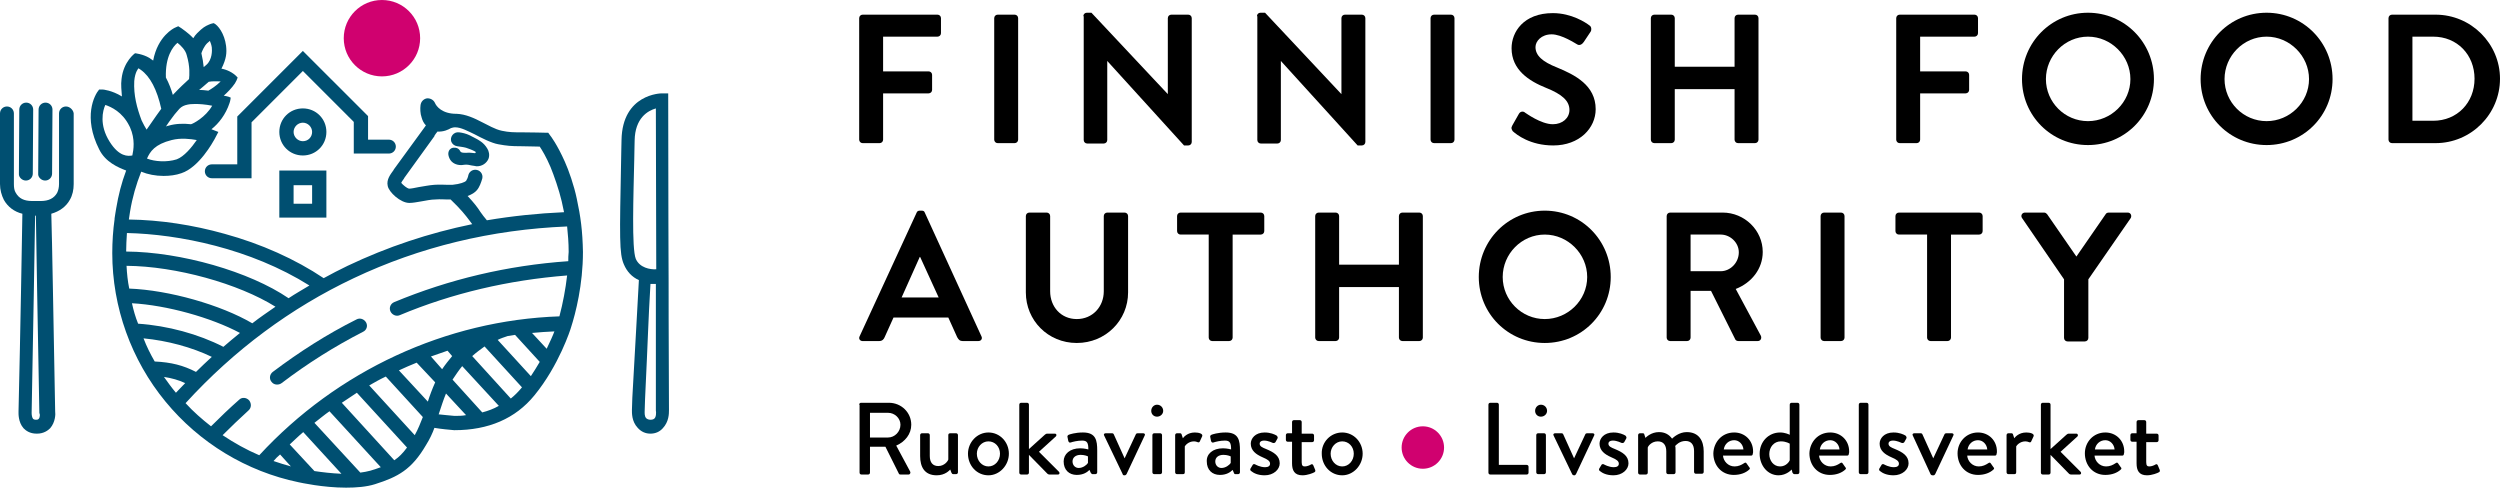 <?xml version="1.0" encoding="utf-8"?>
<!-- Generator: Adobe Illustrator 22.1.0, SVG Export Plug-In . SVG Version: 6.00 Build 0)  -->
<svg version="1.1" id="Layer_1" xmlns="http://www.w3.org/2000/svg" xmlns:xlink="http://www.w3.org/1999/xlink" x="0px" y="0px"
	 viewBox="0 0 648 126.4" style="enable-background:new 0 0 648 126.4;" xml:space="preserve">
<style type="text/css">
	.st0{fill:#D0016F;}
	.st1{fill:#004F71;}
</style>
<g>
	<g>
		<g>
			<path d="M222.7,4.7c0-0.5,0.4-0.9,0.9-0.9H243c0.5,0,0.9,0.4,0.9,0.9v3.9c0,0.5-0.4,0.9-0.9,0.9h-14.1v9h11.8
				c0.5,0,0.9,0.4,0.9,0.9v3.9c0,0.5-0.4,0.9-0.9,0.9h-11.8v12c0,0.5-0.4,0.9-0.9,0.9h-4.4c-0.5,0-0.9-0.4-0.9-0.9L222.7,4.7
				L222.7,4.7z"/>
			<path d="M257.7,4.7c0-0.5,0.4-0.9,0.9-0.9h4.4c0.5,0,0.9,0.4,0.9,0.9v31.5c0,0.5-0.4,0.9-0.9,0.9h-4.4c-0.5,0-0.9-0.4-0.9-0.9
				V4.7z"/>
			<path d="M280.8,4.2c0-0.5,0.4-0.9,0.9-0.9h1.2l19.8,21.1l0,0V4.7c0-0.5,0.4-0.9,0.9-0.9h4.4c0.5,0,0.9,0.4,0.9,0.9v32.1
				c0,0.5-0.4,0.9-0.9,0.9h-1.1L287,15.8l0,0v20.5c0,0.5-0.4,0.9-0.9,0.9h-4.3c-0.5,0-0.9-0.4-0.9-0.9V4.2H280.8z"/>
			<path d="M325.8,4.2c0-0.5,0.4-0.9,0.9-0.9h1.2l19.8,21.1l0,0V4.7c0-0.5,0.4-0.9,0.9-0.9h4.4c0.5,0,0.9,0.4,0.9,0.9v32.1
				c0,0.5-0.4,0.9-0.9,0.9h-1.1L332,15.8l0,0v20.5c0,0.5-0.4,0.9-0.9,0.9h-4.3c-0.5,0-0.9-0.4-0.9-0.9V4.2H325.8z"/>
			<path d="M370.8,4.7c0-0.5,0.4-0.9,0.9-0.9h4.4c0.5,0,0.9,0.4,0.9,0.9v31.5c0,0.5-0.4,0.9-0.9,0.9h-4.4c-0.5,0-0.9-0.4-0.9-0.9
				V4.7z"/>
			<path d="M392,32.5l1.7-3c0.4-0.7,1.2-0.7,1.6-0.3c0.2,0.1,4.1,3,7.2,3c2.5,0,4.3-1.6,4.3-3.7c0-2.4-2-4.1-6-5.7
				c-4.5-1.8-9-4.7-9-10.3c0-4.2,3.1-9.1,10.7-9.1c4.9,0,8.6,2.5,9.5,3.2c0.5,0.3,0.6,1.1,0.3,1.6l-1.8,2.7c-0.4,0.6-1.1,1-1.7,0.6
				c-0.4-0.2-4-2.6-6.6-2.6c-2.7,0-4.2,1.8-4.2,3.3c0,2.2,1.8,3.8,5.6,5.3c4.6,1.9,10,4.6,10,10.8c0,4.9-4.2,9.4-11,9.4
				c-6,0-9.5-2.8-10.5-3.7C391.8,33.5,391.6,33.2,392,32.5z"/>
			<path d="M427.9,4.7c0-0.5,0.4-0.9,0.9-0.9h4.4c0.5,0,0.9,0.4,0.9,0.9v12.6h15.5V4.7c0-0.5,0.4-0.9,0.9-0.9h4.4
				c0.5,0,0.9,0.4,0.9,0.9v31.5c0,0.5-0.4,0.9-0.9,0.9h-4.4c-0.5,0-0.9-0.4-0.9-0.9V23.1h-15.5v13.1c0,0.5-0.4,0.9-0.9,0.9h-4.4
				c-0.5,0-0.9-0.4-0.9-0.9V4.7z"/>
			<path d="M491.5,4.7c0-0.5,0.4-0.9,0.9-0.9h19.4c0.5,0,0.9,0.4,0.9,0.9v3.9c0,0.5-0.4,0.9-0.9,0.9h-14.1v9h11.8
				c0.5,0,0.9,0.4,0.9,0.9v3.9c0,0.5-0.4,0.9-0.9,0.9h-11.8v12c0,0.5-0.4,0.9-0.9,0.9h-4.4c-0.5,0-0.9-0.4-0.9-0.9V4.7z"/>
			<path d="M541.2,3.3c9.5,0,17.1,7.7,17.1,17.2s-7.6,17.1-17.1,17.1s-17.1-7.6-17.1-17.1S531.7,3.3,541.2,3.3z M541.2,31.4
				c6,0,11-4.9,11-10.9s-5-11-11-11s-10.9,5-10.9,11C530.3,26.5,535.2,31.4,541.2,31.4z"/>
			<path d="M587.5,3.3c9.5,0,17.1,7.7,17.1,17.2s-7.6,17.1-17.1,17.1s-17.1-7.6-17.1-17.1S578,3.3,587.5,3.3z M587.5,31.4
				c6,0,11-4.9,11-10.9s-5-11-11-11s-10.9,5-10.9,11C576.6,26.5,581.5,31.4,587.5,31.4z"/>
			<path d="M619.1,4.7c0-0.5,0.4-0.9,0.9-0.9h11.3c9.2,0,16.7,7.5,16.7,16.6c0,9.2-7.5,16.7-16.7,16.7H620c-0.5,0-0.9-0.4-0.9-0.9
				V4.7z M630.7,31.3c6.2,0,10.7-4.7,10.7-10.9c0-6.2-4.5-10.9-10.7-10.9h-5.4v21.8H630.7z"/>
		</g>
		<g>
			<path d="M222.8,87.2l14.8-32.1c0.1-0.3,0.4-0.5,0.8-0.5h0.5c0.5,0,0.7,0.2,0.8,0.5l14.7,32.1c0.3,0.6-0.1,1.2-0.8,1.2h-4.1
				c-0.7,0-1-0.3-1.4-1l-2.3-5.1h-14.2l-2.3,5.1c-0.2,0.5-0.6,1-1.4,1h-4.1C222.9,88.5,222.5,87.8,222.8,87.2z M243.3,77.1
				l-4.8-10.5h-0.1l-4.7,10.5H243.3z"/>
			<path d="M265.9,56c0-0.5,0.4-0.9,0.9-0.9h4.5c0.5,0,0.9,0.4,0.9,0.9v19.5c0,4,2.8,7.2,6.9,7.2c4.1,0,7-3.2,7-7.2V56
				c0-0.5,0.4-0.9,0.9-0.9h4.5c0.5,0,0.9,0.4,0.9,0.9v19.8c0,7.2-5.8,13.1-13.3,13.1s-13.2-5.9-13.2-13.1L265.9,56L265.9,56z"/>
			<path d="M313.3,60.8H306c-0.5,0-0.9-0.4-0.9-0.9V56c0-0.5,0.4-0.9,0.9-0.9h20.8c0.5,0,0.9,0.4,0.9,0.9v3.9c0,0.5-0.4,0.9-0.9,0.9
				h-7.3v26.7c0,0.5-0.4,0.9-0.9,0.9h-4.4c-0.5,0-0.9-0.4-0.9-0.9L313.3,60.8L313.3,60.8z"/>
			<path d="M340.9,56c0-0.5,0.4-0.9,0.9-0.9h4.4c0.5,0,0.9,0.4,0.9,0.9v12.6h15.5V56c0-0.5,0.4-0.9,0.9-0.9h4.4
				c0.5,0,0.9,0.4,0.9,0.9v31.5c0,0.5-0.4,0.9-0.9,0.9h-4.4c-0.5,0-0.9-0.4-0.9-0.9V74.4h-15.5v13.1c0,0.5-0.4,0.9-0.9,0.9h-4.4
				c-0.5,0-0.9-0.4-0.9-0.9V56z"/>
			<path d="M400.4,54.6c9.5,0,17.1,7.7,17.1,17.2s-7.6,17.1-17.1,17.1s-17.1-7.6-17.1-17.1S390.9,54.6,400.4,54.6z M400.4,82.7
				c6,0,11-4.9,11-10.9s-5-11-11-11s-10.9,5-10.9,11S394.4,82.7,400.4,82.7z"/>
			<path d="M432,56c0-0.5,0.4-0.9,0.9-0.9h13.6c5.7,0,10.4,4.6,10.4,10.2c0,4.4-2.9,8-7,9.6l6.5,12.1c0.3,0.6,0,1.4-0.8,1.4h-5
				c-0.4,0-0.7-0.2-0.8-0.4l-6.3-12.6h-5.3v12.1c0,0.5-0.4,0.9-0.9,0.9h-4.4c-0.5,0-0.9-0.4-0.9-0.9V56z M446,70.3
				c2.5,0,4.7-2.2,4.7-4.9c0-2.5-2.2-4.6-4.7-4.6h-7.8v9.5H446z"/>
			<path d="M471.9,56c0-0.5,0.4-0.9,0.9-0.9h4.4c0.5,0,0.9,0.4,0.9,0.9v31.5c0,0.5-0.4,0.9-0.9,0.9h-4.4c-0.5,0-0.9-0.4-0.9-0.9V56z
				"/>
			<path d="M499.5,60.8h-7.3c-0.5,0-0.9-0.4-0.9-0.9V56c0-0.5,0.4-0.9,0.9-0.9H513c0.5,0,0.9,0.4,0.9,0.9v3.9c0,0.5-0.4,0.9-0.9,0.9
				h-7.3v26.7c0,0.5-0.4,0.9-0.9,0.9h-4.4c-0.5,0-0.9-0.4-0.9-0.9L499.5,60.8L499.5,60.8z"/>
			<path d="M535,72.4l-10.9-15.9c-0.4-0.6,0-1.4,0.8-1.4h4.9c0.4,0,0.6,0.2,0.8,0.4l7.6,11l7.6-11c0.1-0.2,0.4-0.4,0.8-0.4h4.9
				c0.8,0,1.1,0.8,0.8,1.4l-11,15.9v15.2c0,0.5-0.4,0.9-0.9,0.9h-4.5c-0.5,0-0.9-0.4-0.9-0.9V72.4z"/>
		</g>
		<g>
			<circle class="st0" cx="368.8" cy="116" r="5.5"/>
			<path d="M222.7,104.9c0-0.3,0.2-0.5,0.5-0.5h7.2c3.2,0,5.8,2.5,5.8,5.7c0,2.4-1.6,4.4-3.9,5.4l3.6,6.7c0.2,0.3,0,0.8-0.4,0.8
				h-2.1c-0.2,0-0.4-0.1-0.4-0.2l-3.5-7h-4v6.7c0,0.3-0.2,0.5-0.5,0.5h-1.7c-0.3,0-0.5-0.2-0.5-0.5v-17.6H222.7z M230.2,113.4
				c1.7,0,3.2-1.5,3.2-3.3c0-1.7-1.5-3.1-3.2-3.1h-4.7v6.4H230.2z"/>
			<path d="M238.5,112.8c0-0.3,0.2-0.5,0.5-0.5h1.5c0.3,0,0.5,0.2,0.5,0.5v5.4c0,1.7,0.8,2.6,2.2,2.6c1.6,0,2.5-1.3,2.6-1.7v-6.3
				c0-0.4,0.2-0.5,0.6-0.5h1.4c0.3,0,0.5,0.2,0.5,0.5v9.6c0,0.3-0.2,0.5-0.5,0.5h-0.7c-0.3,0-0.4-0.2-0.5-0.4l-0.3-0.8
				c-0.2,0.2-1.3,1.5-3.5,1.5c-3.2,0-4.3-2.2-4.3-5L238.5,112.8L238.5,112.8z"/>
			<path d="M256.2,112.1c3,0,5.3,2.5,5.3,5.5s-2.4,5.6-5.3,5.6c-3,0-5.3-2.5-5.3-5.6C250.9,114.6,253.3,112.1,256.2,112.1z
				 M256.2,120.9c1.7,0,3-1.5,3-3.3s-1.3-3.2-3-3.2c-1.7,0-3,1.5-3,3.2C253.2,119.4,254.5,120.9,256.2,120.9z"/>
			<path d="M264.2,104.9c0-0.3,0.2-0.5,0.5-0.5h1.5c0.3,0,0.5,0.2,0.5,0.5v11.5l4.1-3.7c0.2-0.2,0.4-0.3,0.7-0.3h1.9
				c0.5,0,0.5,0.5,0.3,0.7l-4.4,4l5.2,5.2c0.2,0.2,0.2,0.7-0.3,0.7H272c-0.2,0-0.4-0.1-0.5-0.2l-4.8-4.9v4.6c0,0.3-0.2,0.5-0.5,0.5
				h-1.5c-0.3,0-0.5-0.2-0.5-0.5V104.9L264.2,104.9z"/>
			<path d="M280,116.2c1.1,0,2.1,0.3,2.1,0.3c0-1.7-0.3-2.3-1.6-2.3c-1.2,0-2.4,0.3-3,0.5c-0.3,0.1-0.5-0.1-0.6-0.4l-0.2-1
				c-0.1-0.3,0.1-0.5,0.3-0.6s1.7-0.6,3.7-0.6c3.4,0,3.7,2.1,3.7,4.7v5.6c0,0.3-0.2,0.5-0.5,0.5h-0.7c-0.2,0-0.3-0.1-0.5-0.4
				l-0.3-0.7c-0.6,0.6-1.6,1.3-3.3,1.3c-2,0-3.4-1.3-3.4-3.5C275.7,117.7,277.3,116.2,280,116.2z M279.6,121.3
				c1.1,0,2.1-0.8,2.4-1.3v-1.7c-0.2-0.1-0.9-0.4-1.9-0.4c-1.3,0-2.1,0.7-2.1,1.7C278,120.6,278.7,121.3,279.6,121.3z"/>
			<path d="M286.2,112.9c-0.2-0.3,0-0.6,0.4-0.6h1.6c0.3,0,0.4,0.1,0.5,0.3l2.8,6.2l0,0l2.9-6.2c0.1-0.3,0.4-0.3,0.7-0.3h1.2
				c0.4,0,0.6,0.3,0.4,0.6l-4.7,10c-0.1,0.1-0.2,0.3-0.5,0.3h-0.1c-0.2,0-0.4-0.1-0.4-0.3L286.2,112.9z"/>
			<path d="M298.4,106.5c0-0.9,0.7-1.6,1.5-1.6c0.9,0,1.6,0.7,1.6,1.6c0,0.8-0.7,1.5-1.6,1.5C299,108,298.4,107.3,298.4,106.5z
				 M298.7,112.8c0-0.3,0.2-0.5,0.5-0.5h1.5c0.3,0,0.5,0.2,0.5,0.5v9.6c0,0.3-0.2,0.5-0.5,0.5h-1.5c-0.3,0-0.5-0.2-0.5-0.5V112.8z"
				/>
			<path d="M304.6,112.8c0-0.3,0.2-0.5,0.5-0.5h0.8c0.2,0,0.4,0.2,0.4,0.4l0.3,0.9c0.2-0.3,1.2-1.5,3.1-1.5c1,0,2.2,0.3,1.9,1
				l-0.6,1.3c-0.1,0.3-0.4,0.3-0.6,0.2c-0.2-0.1-0.6-0.2-0.9-0.2c-1.5,0-2.3,1.1-2.4,1.3v6.7c0,0.5-0.3,0.5-0.7,0.5h-1.3
				c-0.3,0-0.5-0.2-0.5-0.5L304.6,112.8L304.6,112.8z"/>
			<path d="M317,116.2c1.1,0,2.1,0.3,2.1,0.3c0-1.7-0.3-2.3-1.6-2.3c-1.2,0-2.4,0.3-3,0.5c-0.3,0.1-0.5-0.1-0.6-0.4l-0.2-1
				c-0.1-0.3,0.1-0.5,0.3-0.6s1.7-0.6,3.7-0.6c3.4,0,3.7,2.1,3.7,4.7v5.6c0,0.3-0.2,0.5-0.5,0.5h-0.7c-0.2,0-0.3-0.1-0.4-0.4
				l-0.3-0.7c-0.6,0.6-1.6,1.3-3.3,1.3c-2,0-3.4-1.3-3.4-3.5C312.7,117.7,314.3,116.2,317,116.2z M316.6,121.3
				c1.1,0,2.1-0.8,2.4-1.3v-1.7c-0.2-0.1-0.9-0.4-1.9-0.4c-1.3,0-2.1,0.7-2.1,1.7C315,120.6,315.7,121.3,316.6,121.3z"/>
			<path d="M324.1,121.5l0.6-1c0.1-0.2,0.4-0.3,0.7-0.1c0,0,1.2,0.7,2.5,0.7c0.8,0,1.3-0.3,1.3-0.9c0-0.7-0.6-1.1-2-1.7
				c-1.6-0.7-3-1.7-3-3.5c0-1.3,1.1-2.9,3.6-2.9c1.5,0,2.6,0.5,3.1,0.8c0.2,0.2,0.4,0.5,0.2,0.8l-0.5,0.9c-0.1,0.2-0.5,0.3-0.7,0.2
				c0,0-1.2-0.6-2.2-0.6c-0.9,0-1.2,0.4-1.2,0.8c0,0.7,0.7,1,1.7,1.4c1.9,0.8,3.5,1.7,3.5,3.7c0,1.6-1.6,3.1-3.9,3.1
				c-1.8,0-2.9-0.6-3.5-1.1C324.1,122,324,121.7,324.1,121.5z"/>
			<path d="M334.9,114.5h-1.1c-0.3,0-0.5-0.2-0.5-0.5v-1.2c0-0.3,0.2-0.5,0.5-0.5h1.1v-2.9c0-0.3,0.2-0.5,0.5-0.5h1.5
				c0.3,0,0.5,0.2,0.5,0.5v3h2.7c0.3,0,0.5,0.2,0.5,0.5v1.2c0,0.3-0.2,0.5-0.5,0.5h-2.7v5.2c0,0.9,0.3,1.1,0.8,1.1
				c0.6,0,1.3-0.3,1.6-0.5s0.5,0,0.6,0.2l0.5,1.2c0.1,0.3,0,0.5-0.2,0.6c-0.3,0.2-1.8,0.8-3.1,0.8c-2.1,0-2.7-1.3-2.7-3.1
				L334.9,114.5L334.9,114.5z"/>
			<path d="M347.9,112.1c3,0,5.3,2.5,5.3,5.5s-2.4,5.6-5.3,5.6c-3,0-5.3-2.5-5.3-5.6C342.5,114.6,344.9,112.1,347.9,112.1z
				 M347.9,120.9c1.7,0,3-1.5,3-3.3s-1.3-3.2-3-3.2s-3,1.5-3,3.2C344.9,119.4,346.2,120.9,347.9,120.9z"/>
			<path d="M385.8,104.9c0-0.3,0.2-0.5,0.5-0.5h1.7c0.3,0,0.5,0.2,0.5,0.5v15.6h7.2c0.3,0,0.5,0.2,0.5,0.5v1.5
				c0,0.3-0.2,0.5-0.5,0.5h-9.4c-0.3,0-0.5-0.2-0.5-0.5L385.8,104.9L385.8,104.9z"/>
			<path d="M397.9,106.5c0-0.9,0.7-1.6,1.5-1.6c0.9,0,1.6,0.7,1.6,1.6c0,0.8-0.7,1.5-1.6,1.5C398.5,108,397.9,107.3,397.9,106.5z
				 M398.2,112.8c0-0.3,0.2-0.5,0.5-0.5h1.5c0.3,0,0.5,0.2,0.5,0.5v9.6c0,0.3-0.2,0.5-0.5,0.5h-1.5c-0.3,0-0.5-0.2-0.5-0.5V112.8z"
				/>
			<path d="M402.7,112.9c-0.2-0.3,0-0.6,0.4-0.6h1.6c0.3,0,0.4,0.1,0.5,0.3l2.8,6.2l0,0l2.9-6.2c0.1-0.3,0.4-0.3,0.7-0.3h1.2
				c0.4,0,0.6,0.3,0.4,0.6l-4.7,10c-0.1,0.1-0.2,0.3-0.4,0.3H408c-0.2,0-0.4-0.1-0.5-0.3L402.7,112.9z"/>
			<path d="M414.5,121.5l0.6-1c0.1-0.2,0.4-0.3,0.7-0.1c0,0,1.2,0.7,2.5,0.7c0.8,0,1.3-0.3,1.3-0.9c0-0.7-0.6-1.1-2-1.7
				c-1.6-0.7-3-1.7-3-3.5c0-1.3,1.1-2.9,3.6-2.9c1.5,0,2.6,0.5,3.1,0.8c0.2,0.2,0.4,0.5,0.2,0.8l-0.5,0.9c-0.1,0.2-0.5,0.3-0.7,0.2
				c0,0-1.2-0.6-2.2-0.6c-0.9,0-1.2,0.4-1.2,0.8c0,0.7,0.7,1,1.7,1.4c1.9,0.8,3.5,1.7,3.5,3.7c0,1.6-1.6,3.1-3.9,3.1
				c-1.8,0-2.9-0.6-3.5-1.1C414.5,122,414.4,121.7,414.5,121.5z"/>
			<path d="M424.6,112.8c0-0.3,0.2-0.5,0.5-0.5h0.7c0.2,0,0.4,0.1,0.4,0.3l0.3,0.9c0.2-0.2,1.5-1.5,3.5-1.5c1.5,0,2.6,0.6,3.4,1.7
				c0.3-0.3,1.8-1.7,3.8-1.7c3.2,0,4.4,2.3,4.4,5v5.3c0,0.3-0.2,0.5-0.5,0.5h-1.5c-0.3,0-0.5-0.2-0.5-0.5v-5.4
				c0-1.7-0.8-2.6-2.2-2.6c-1.6,0-2.5,1.1-2.7,1.3c0.1,0.2,0.1,0.7,0.1,1.3v5.5c0,0.3-0.2,0.5-0.5,0.5h-1.4c-0.3,0-0.5-0.2-0.5-0.5
				V117c0-1.7-0.8-2.6-2.2-2.6c-1.6,0-2.5,1.2-2.6,1.6v6.5c0,0.3-0.2,0.5-0.5,0.5h-1.5c-0.3,0-0.5-0.2-0.5-0.5V112.8z"/>
			<path d="M449.5,112.1c2.8,0,4.9,2.1,4.9,4.9c0,0.2,0,0.5-0.1,0.7c0,0.3-0.2,0.4-0.5,0.4h-7.2c0.1,1.4,1.3,2.8,3,2.8
				c1,0,1.8-0.4,2.4-0.8c0.3-0.2,0.5-0.3,0.7,0l0.7,1c0.2,0.2,0.3,0.4-0.1,0.7c-0.8,0.7-2.1,1.3-3.9,1.3c-3.2,0-5.3-2.5-5.3-5.6
				C444.2,114.6,446.3,112.1,449.5,112.1z M451.9,116.5c-0.1-1.3-1.1-2.4-2.4-2.4c-1.4,0-2.5,1-2.7,2.4H451.9z"/>
			<path d="M461.4,112.1c1.3,0,2.3,0.5,2.5,0.6v-7.8c0-0.3,0.2-0.5,0.5-0.5h1.5c0.3,0,0.5,0.2,0.5,0.5v17.5c0,0.3-0.2,0.5-0.5,0.5
				h-0.8c-0.2,0-0.4-0.2-0.5-0.4l-0.2-0.8c0,0-1.3,1.5-3.4,1.5c-2.8,0-4.9-2.5-4.9-5.6C456.1,114.5,458.4,112.1,461.4,112.1z
				 M461.4,120.9c1.6,0,2.4-1.3,2.5-1.6V115c0,0-0.9-0.6-2.3-0.6c-1.8,0-3,1.5-3,3.3C458.6,119.4,459.7,120.9,461.4,120.9z"/>
			<path d="M474.4,112.1c2.8,0,4.9,2.1,4.9,4.9c0,0.2,0,0.5-0.1,0.7c0,0.3-0.2,0.4-0.5,0.4h-7.2c0.1,1.4,1.3,2.8,3,2.8
				c1,0,1.8-0.4,2.4-0.8c0.3-0.2,0.5-0.3,0.7,0l0.7,1c0.2,0.2,0.3,0.4-0.1,0.7c-0.8,0.7-2.1,1.3-3.9,1.3c-3.2,0-5.3-2.5-5.3-5.6
				C469.1,114.6,471.2,112.1,474.4,112.1z M476.8,116.5c-0.1-1.3-1.1-2.4-2.4-2.4c-1.4,0-2.5,1-2.7,2.4H476.8z"/>
			<path d="M481.8,104.9c0-0.3,0.2-0.5,0.5-0.5h1.5c0.3,0,0.5,0.2,0.5,0.5v17.5c0,0.3-0.2,0.5-0.5,0.5h-1.5c-0.3,0-0.5-0.2-0.5-0.5
				V104.9z"/>
			<path d="M487.1,121.5l0.6-1c0.1-0.2,0.4-0.3,0.7-0.1c0,0,1.2,0.7,2.5,0.7c0.8,0,1.3-0.3,1.3-0.9c0-0.7-0.6-1.1-2-1.7
				c-1.6-0.7-3-1.7-3-3.5c0-1.3,1.1-2.9,3.6-2.9c1.5,0,2.6,0.5,3.1,0.8c0.2,0.2,0.4,0.5,0.2,0.8l-0.5,0.9c-0.1,0.2-0.5,0.3-0.7,0.2
				c0,0-1.2-0.6-2.2-0.6c-0.9,0-1.2,0.4-1.2,0.8c0,0.7,0.7,1,1.7,1.4c1.9,0.8,3.5,1.7,3.5,3.7c0,1.6-1.6,3.1-3.9,3.1
				c-1.8,0-2.9-0.6-3.5-1.1C487.1,122,487,121.7,487.1,121.5z"/>
			<path d="M495.8,112.9c-0.2-0.3,0-0.6,0.4-0.6h1.6c0.3,0,0.4,0.1,0.5,0.3l2.8,6.2l0,0l2.9-6.2c0.1-0.3,0.4-0.3,0.7-0.3h1.2
				c0.4,0,0.6,0.3,0.4,0.6l-4.7,10c-0.1,0.1-0.2,0.3-0.4,0.3h-0.3c-0.2,0-0.4-0.1-0.5-0.3L495.8,112.9z"/>
			<path d="M512.7,112.1c2.8,0,4.9,2.1,4.9,4.9c0,0.2,0,0.5-0.1,0.7c0,0.3-0.2,0.4-0.5,0.4h-7.1c0.1,1.4,1.3,2.8,3,2.8
				c1,0,1.8-0.4,2.4-0.8c0.3-0.2,0.5-0.3,0.7,0l0.7,1c0.2,0.2,0.3,0.4-0.1,0.7c-0.8,0.7-2.1,1.3-3.9,1.3c-3.2,0-5.3-2.5-5.3-5.6
				C507.4,114.6,509.6,112.1,512.7,112.1z M515.1,116.5c-0.1-1.3-1.1-2.4-2.4-2.4c-1.4,0-2.5,1-2.7,2.4H515.1z"/>
			<path d="M520.1,112.8c0-0.3,0.2-0.5,0.5-0.5h0.8c0.2,0,0.4,0.2,0.4,0.4l0.3,0.9c0.2-0.3,1.2-1.5,3.1-1.5c1,0,2.2,0.3,1.9,1
				l-0.6,1.3c-0.1,0.3-0.4,0.3-0.6,0.2c-0.2-0.1-0.6-0.2-0.9-0.2c-1.5,0-2.3,1.1-2.4,1.3v6.7c0,0.5-0.3,0.5-0.7,0.5h-1.3
				c-0.3,0-0.5-0.2-0.5-0.5V112.8z"/>
			<path d="M529,104.9c0-0.3,0.2-0.5,0.5-0.5h1.5c0.3,0,0.5,0.2,0.5,0.5v11.5l4.1-3.7c0.2-0.2,0.4-0.3,0.7-0.3h1.9
				c0.4,0,0.5,0.5,0.3,0.7l-4.4,4l5.2,5.2c0.2,0.2,0.2,0.7-0.3,0.7h-2.2c-0.2,0-0.4-0.1-0.5-0.2l-4.8-4.9v4.6c0,0.3-0.2,0.5-0.5,0.5
				h-1.5c-0.3,0-0.5-0.2-0.5-0.5V104.9z"/>
			<path d="M545.7,112.1c2.8,0,4.9,2.1,4.9,4.9c0,0.2,0,0.5-0.1,0.7c0,0.3-0.2,0.4-0.5,0.4h-7.1c0.1,1.4,1.3,2.8,3,2.8
				c1,0,1.8-0.4,2.4-0.8c0.3-0.2,0.5-0.3,0.7,0l0.7,1c0.2,0.2,0.3,0.4-0.1,0.7c-0.8,0.7-2.1,1.3-3.9,1.3c-3.2,0-5.3-2.5-5.3-5.6
				C540.4,114.6,542.6,112.1,545.7,112.1z M548.1,116.5c-0.1-1.3-1.1-2.4-2.4-2.4c-1.4,0-2.5,1-2.7,2.4H548.1z"/>
			<path d="M553.8,114.5h-1.1c-0.3,0-0.5-0.2-0.5-0.5v-1.2c0-0.3,0.2-0.5,0.5-0.5h1.1v-2.9c0-0.3,0.2-0.5,0.5-0.5h1.5
				c0.3,0,0.5,0.2,0.5,0.5v3h2.7c0.3,0,0.5,0.2,0.5,0.5v1.2c0,0.3-0.2,0.5-0.5,0.5h-2.7v5.2c0,0.9,0.3,1.1,0.8,1.1
				c0.6,0,1.3-0.3,1.6-0.5s0.5,0,0.6,0.2l0.5,1.2c0.1,0.3,0,0.5-0.2,0.6c-0.3,0.2-1.8,0.8-3.1,0.8c-2.1,0-2.7-1.3-2.7-3.1
				L553.8,114.5L553.8,114.5z"/>
		</g>
	</g>
	<g>
		<path class="st1" d="M6.7,46.8c1,0,1.8-0.8,1.8-1.8l0.1-16.6c0-1-0.8-1.8-1.8-1.8S5,27.4,5,28.4L4.9,45
			C4.8,45.9,5.7,46.8,6.7,46.8z"/>
		<path class="st1" d="M11.7,46.8c1,0,1.8-0.8,1.8-1.8l0.1-16.6c0-1-0.8-1.8-1.8-1.8S10,27.4,10,28.4L9.9,45
			C9.8,45.9,10.7,46.8,11.7,46.8z"/>
		<path class="st1" d="M17.1,27.6c-1,0-1.8,0.8-1.8,1.8v18.3c0,0.9-0.2,1.7-0.5,2.3c-0.8,1.4-2.2,2.1-4.2,2.1H8.3
			c-2.1,0-3.4-0.7-4.2-2.1c-0.4-0.6-0.5-1.4-0.5-2.3V29.4c0-1-0.8-1.8-1.8-1.8S0,28.4,0,29.4v18.3c0,1.5,0.4,2.9,1,4.1
			c1,1.8,2.7,3.1,4.8,3.6c-0.1,6.3-0.5,30-1,51.3c0,0.5-0.1,2.7,1.3,4.3c0.6,0.6,1.6,1.4,3.4,1.4h0.1l0,0c1.7,0,2.8-0.8,3.4-1.4
			c1.4-1.6,1.4-3.8,1.3-4.3c-0.4-21.3-0.8-45-1-51.3c2.1-0.6,3.8-1.8,4.8-3.6c0.7-1.2,1-2.6,1-4.1V29.4C19,28.5,18.1,27.6,17.1,27.6
			z M10,108.6c-0.1,0.1-0.2,0.2-0.7,0.2s-0.6-0.2-0.7-0.2c-0.3-0.3-0.4-1.1-0.4-1.5V107C8.6,86,9,62.6,9.1,55.9h0.2
			C9.4,62.6,9.8,86,10.2,107v0.1C10.4,107.3,10.4,108.2,10,108.6z"/>
		<path class="st1" d="M173.3,66.2v7c0,0-0.1-28.7-0.1-49c0,0,0,0-1.7,0l0,0c-0.1,0-10.2,0.1-10.4,12.1c0,1.4-0.1,3-0.1,4.9
			c-0.4,20.6-0.5,24.5,0.7,27.3c0.8,1.9,2.1,3.3,3.9,4.1c-0.6,10.2-0.7,13.5-1.7,30.5l-0.1,3.1c0,0.8-0.1,3,1.5,4.7
			c0.9,1,2,1.5,3.3,1.5s2.4-0.5,3.2-1.4c1.6-1.7,1.6-3.8,1.6-4.7C173.3,90.3,173.3,71.2,173.3,66.2z M169.6,108.5
			c-0.2,0.2-0.6,0.3-1,0.3c-0.5,0-0.9-0.2-1.1-0.4c-0.5-0.5-0.4-1.5-0.4-1.9l0.1-3.1c0.8-16.6,0.8-19.7,1.4-29.8c0.3,0,1.1,0,1.4,0
			c0,5.4,0,17.1,0,32.8l0,0C170.1,106.9,170.1,108.1,169.6,108.5z M164.8,67.1c-1.1-2.7-0.6-16.5-0.4-25.8c0-1.8,0.1-3.5,0.1-4.9
			c0.1-5.8,3.4-7.7,5.5-8.3l0.1,41.7C168.5,69.9,165.8,69.4,164.8,67.1z"/>
		<circle class="st0" cx="99" cy="9.9" r="9.9"/>
		<g>
			<path class="st1" d="M121.8,35.1c-1-0.5-2-0.7-2.8-0.8c-1.4-0.2-2.5,1.2-2,2.5c0.3,0.6,0.8,1,1.5,1.1c0.6,0.1,1.6,0.2,2.3,0.4
				c0.9,0.3,1.7,0.6,2.4,1c0.2,0.1,0.1,0.4-0.1,0.4c-0.5,0-1.3-0.2-2.1-0.1c-0.4,0-1.5,0.1-1.7-0.4l0,0c-0.4-0.8-1.1-1-1.9-0.9
				c-1,0.2-1.4,1.2-1.1,2.2c0.2,0.7,0.5,1.1,0.8,1.4c0.2,0.2,1.3,1.2,3.3,0.8c0.7-0.1,1.4,0.1,1.9,0.2s0.9,0.1,1.2,0.2h0.1
				c1.4,0,2.5-0.8,3-1.9c0.4-1,0.1-2.1-0.3-2.7C125.4,37,124.4,36.4,121.8,35.1z"/>
			<path class="st1" d="M72.4,56.4h12.2V44.2H72.4V56.4z M76.1,48h4.8v4.8h-4.8V48z"/>
			<path class="st1" d="M61.5,42.6h-6.6c-1,0-1.8,0.8-1.8,1.8l0,0c0,1,0.8,1.8,1.8,1.8h10.3V31.7l13.3-13.3l13.2,13.2v8.2h9.1
				c1,0,1.8-0.8,1.8-1.8l0,0c0-1-0.8-1.8-1.8-1.8h-5.4v-6.1L78.5,13.2l-17,17L61.5,42.6L61.5,42.6z"/>
			<path class="st1" d="M78.5,28.1c-3.4,0-6.1,2.7-6.1,6.1s2.7,6.1,6.1,6.1s6.1-2.7,6.1-6.1S81.9,28.1,78.5,28.1z M78.5,36.6
				c-1.3,0-2.4-1.1-2.4-2.4s1.1-2.4,2.4-2.4s2.4,1.1,2.4,2.4S79.9,36.6,78.5,36.6z"/>
			<path class="st1" d="M94.9,83.6L94.9,83.6c-0.5-0.9-1.6-1.3-2.5-0.8c-7.6,3.8-14.8,8.4-21.7,13.6c-0.8,0.6-1,1.8-0.3,2.6l0,0
				c0.6,0.8,1.8,0.9,2.6,0.3c6.7-5.1,13.7-9.5,21.1-13.3C95,85.6,95.4,84.5,94.9,83.6z"/>
			<path class="st1" d="M149.5,51.5c-0.7-3.4-2.1-7.4-3.1-9.6c-2-4.5-3.7-6.7-3.8-6.8l-0.5-0.7h-0.8c-0.1,0-3.5-0.1-6-0.1
				c-2.2,0-3.3,0-5.2-0.4s-3.6-1.5-5.1-2.2c-2.1-1.1-4.3-2.1-6.6-2.2h-0.1l0,0c-3.7,0-5.2-1.9-5.6-2.9c-0.4-0.8-1.3-1.2-2.1-1.1
				c-0.9,0.2-1.5,0.9-1.6,1.8c-0.1,0.8-0.1,2.1,0.3,3.2c0.2,0.7,0.5,1.4,1.1,2c-0.2,0.2-0.3,0.5-0.5,0.7l-7.8,10.7l-0.1,0.2
				c-0.7,1-1.9,2.4-1.5,4.1c0.3,1.6,3.3,4.4,5.6,4.4c0.9,0,1.9-0.2,3.1-0.4c1.2-0.2,2.5-0.5,3.7-0.5c1.3-0.1,2.1,0,2.8,0
				c0.4,0,0.8,0,1.1,0c2.7,2.6,3.8,4,5,5.6c0.2,0.3,0.4,0.5,0.6,0.8c-11.2,2.3-22,5.9-32.3,10.8c-2.1,1-4.2,2.1-6.2,3.2
				c-7.3-4.9-16.2-8.9-25.7-11.5C50,58.3,41.5,57,33.4,56.9c0.1-0.7,0.3-2,0.3-2c0.6-3.7,1.6-7.1,2.9-10.4c1.7,0.7,3.7,1.1,5.8,1.1
				c1.6,0,3.2-0.2,4.6-0.7c4.6-1.5,8.2-8.1,8.6-8.8l1-1.9l-1.8-0.7c1.9-1.5,3.7-3.8,4.7-6.8c0.2-0.5,0.3-1.4,0.3-1.4
				C59.3,25,58,24.8,58,24.8c0.9-0.8,2.1-2,2.9-3.2c0.3-0.5,0.6-1.1,0.7-1.5c-1.2-1.4-3-2.1-4.2-2.3c1.3-2.6,1.4-4.1,1.2-5.9
				c-0.4-3.2-2.1-5.4-3.2-5.9c0,0-0.7,0.1-1.3,0.4c-0.9,0.4-1.5,0.7-3,2.2c-0.4,0.4-0.7,0.8-1,1.3c-1.4-1.5-2.9-2.4-3.1-2.6
				l-0.8-0.5l-0.9,0.4c-0.2,0.1-4.4,2.1-5.6,8.5c-0.3-0.2-0.4-0.3-1-0.7C37,14,35,13.8,35,13.8s-3,2.1-3.5,6.7c-0.2,1.5,0,3,0.1,4.5
				c-2.6-1.6-4.9-1.8-5-1.8h-0.9c-1.3,1.5-4.2,7.2,0,15.5c1.6,3.3,4.9,4.7,7,5.5c-1.2,3.2-2,6.3-2.6,9.9l0,0
				c-0.1,0.8-0.3,1.6-0.4,2.5l0,0c0,0.1,0,0.2,0,0.2l0,0l0,0c-0.4,2.8-0.6,5.9-0.6,8.8c0,14,4.9,27.7,13.8,38.5
				c8.8,10.7,21,18.1,34.5,20.9c0.5,0.1,6.3,1.4,12.3,1.4c2.6,0,5.3-0.2,7.5-0.9c6-1.9,9.5-3.8,13.2-10.1c1-1.6,1.7-3.1,2.2-4.5
				c1.7,0.3,4,0.5,5.1,0.6h0.1c8.8,0,15.8-3,20.7-9c6.4-7.8,9.4-17.2,9.5-17.6c1.2-3.7,3.1-11.1,3.1-19.6
				C151,59.9,150.5,56.1,149.5,51.5z M121.2,50.8c1.1-0.4,1.9-0.9,2.4-1.5c0.7-0.8,1.1-2,1.4-3c0.3-1.2-0.6-2.3-1.8-2.3
				c-0.9,0-1.6,0.6-1.8,1.4c-0.1,0.6-0.4,1.2-0.6,1.5c-0.3,0.3-1.5,0.8-3.5,1c-0.4,0-0.8,0-1.4,0c-0.8,0-1.8-0.1-3.3,0
				c-1.4,0.1-2.8,0.4-4.1,0.6c-1,0.2-1.9,0.4-2.5,0.4c-0.5-0.1-1.5-0.9-2-1.5c0.1-0.3,0.5-0.8,0.7-1.1l0.1-0.2l7.8-10.8v-0.1
				c0.2-0.3,0.5-0.8,0.8-1.1c1.6,0.1,2.8-0.5,3.5-0.9c0.4-0.1,0.6-0.2,1.1-0.2l0,0c1.5,0,3.3,1,5,1.8c1.7,0.9,4.4,2.3,6.2,2.6
				c2.2,0.4,3.3,0.5,5.8,0.5c1.6,0,3.7,0.1,4.9,0.1c0.6,0.9,1.7,2.7,2.8,5.3c0.9,2.2,2.2,5.9,2.9,8.9c0.2,1,0.4,1.9,0.6,2.8
				c-6.8,0.3-13.5,1-20,2.1c-0.7-0.8-1.2-1.5-1.7-2.2C123.8,53.8,122.9,52.6,121.2,50.8z M45.8,41.3c-2.5,0.8-5.7,0.6-7.7-0.2
				c0.8-1.8,2-3.7,6.4-4.8c2.4-0.6,4.8-0.3,6.5,0C49.7,38.2,47.7,40.6,45.8,41.3z M53.7,11.2c0.2-0.2,0.5-0.4,0.7-0.6
				c0.2,0.5,0.4,1,0.5,1.7c0.1,0.8,0.1,3.2-1.4,4.5c-0.2,0.2-0.2,0.2-0.7,0.6c-0.1-1.1-0.3-2.3-0.6-3.6C52.4,13.2,52.9,12,53.7,11.2
				z M52,23c0.1-0.1,1.1-0.9,2.1-1.8c0.9-0.2,2.4-0.1,3.1-0.1c-1.2,1.2-2.5,2-3.2,2.4c-0.6-0.1-1.9-0.2-2.4-0.2L52,23z M46,11.1
				c0.9,0.7,2.1,1.9,2.4,3.2l0,0c0.9,3,0.7,5.2,0.6,6.2c-0.9,0.8-2.6,2.4-4.2,4.1c-0.4-1.4-1-3-1.8-4.5C42.8,14.7,44.8,12.1,46,11.1
				z M44.7,30.4l0.6-0.8c0.4-0.5,0.8-0.9,1.2-1.4c0.6-0.6,1.2-0.9,2.2-1.1c0.3-0.1,2.7-0.4,6.3,0.3c-1.7,3-5,4.7-5.5,4.8
				c-1.8-0.2-3.9-0.2-5.9,0.4c-0.2,0-0.4,0.1-0.6,0.2C43.5,32,44.1,31.2,44.7,30.4z M34.8,21c0.2-2.4,1.1-3.3,1.1-3.3l0.6,0.4
				c2.4,1.7,4.2,5.1,5.3,10.1c-1.7,2.3-3.2,4.6-3.8,5.4c-0.5-0.8-0.7-1.2-1.1-2c-0.1-0.1-0.1-0.3-0.2-0.4C35.5,28,34.6,24.7,34.8,21
				z M28.4,36.7c-2.7-4.3-1.8-8-1.1-9.5c1.5,0.5,4.4,1.8,6.2,5.4c0.1,0.1,0.1,0.3,0.2,0.4c1.4,3.1,0.9,5.9,0.6,7.3
				C33.2,40.5,30.9,40.7,28.4,36.7z M32.9,60.4c13.4,0.3,32,4,47.3,13.6c-1.8,1.1-3.6,2.1-5.4,3.3c-10.1-6.9-27.9-12-42.1-12.1
				C32.7,63.7,32.8,62,32.9,60.4z M32.8,68.9c12.8,0.1,29,4.6,38.6,10.6c-2,1.4-4.1,2.8-6,4.3c-8.2-4.8-21.6-8.6-31.9-9
				C33.1,72.9,32.9,70.9,32.8,68.9z M34.2,78.6c9,0.5,20.5,3.7,28,7.7c-1.5,1.2-2.9,2.4-4.3,3.6c-6.4-3.3-14.5-5.5-22.1-6
				C35.1,82.2,34.6,80.4,34.2,78.6z M37.2,87.7c6.2,0.6,12.5,2.3,17.7,4.8c-1.4,1.3-2.8,2.6-4.1,3.9c-3.3-1.7-6.4-2.5-10.7-2.7
				C39,91.8,38,89.8,37.2,87.7z M45.6,101.8c-1.1-1.3-2.1-2.7-3.1-4.1c2,0.3,3.8,0.8,5.5,1.6C47.2,100.1,46.4,101,45.6,101.8z
				 M70.9,119.5c0.5-0.6,1.1-1.2,1.7-1.7l2.8,3.1C73.9,120.5,72.4,120,70.9,119.5z M81.5,122.1l-6.4-6.9c1.2-1.1,2.3-2.2,3.5-3.2
				l9.9,10.8C86,122.7,83.5,122.4,81.5,122.1z M96,122c-0.8,0.2-1.7,0.4-2.6,0.5l-11.9-12.9c1.3-1,2.6-2.1,3.9-3l13.3,14.5
				C97.9,121.4,97,121.7,96,122z M102.2,119.3l-13.6-14.9c1.3-0.9,2.6-1.7,3.9-2.6l13,14.2C104.4,117.5,103.4,118.5,102.2,119.3z
				 M107.5,112.8L95.7,99.9c1.4-0.8,2.8-1.6,4.3-2.3l9.6,10.5C109,109.6,108.4,111.2,107.5,112.8z M112.8,99.1
				c-0.8,1.8-1.4,3.4-1.9,5l-7.5-8.1c1.5-0.7,3.1-1.4,4.6-2L112.8,99.1L112.8,99.1z M111.7,92.4c1.4-0.5,2.9-1,4.3-1.5l1.2,1.4
				c-0.9,1.1-1.8,2.2-2.6,3.4L111.7,92.4z M117.8,107.8c-1.4-0.1-2.9-0.3-4.1-0.4c0.1-0.2,0.1-0.4,0.2-0.6c0.5-1.5,1-3.1,1.7-4.8
				l5.2,5.6C119.8,107.8,118.8,107.8,117.8,107.8z M125,106.9l-7.7-8.5c0.8-1.2,1.6-2.4,2.5-3.5l9.5,10.3
				C127.9,106,126.5,106.5,125,106.9z M132.4,103.3l-10-11c1-0.9,2.1-1.7,3.2-2.5l9.7,10.6C134.4,101.5,133.4,102.5,132.4,103.3z
				 M137.6,97.5l-8.6-9.4c0.8-0.4,1.7-0.7,2.6-1c0.6-0.1,1.3-0.2,1.9-0.3l6.4,7C139.2,95,138.4,96.3,137.6,97.5z M141.7,90.4
				l-3.8-4.1c1.9-0.2,3.8-0.3,5.8-0.4C143.3,87,142.6,88.5,141.7,90.4z M147.3,67.7c-15.8,1.1-30.9,4.7-45.1,10.6
				c-1,0.4-1.4,1.5-1,2.4s1.5,1.4,2.4,1c13.6-5.7,28.2-9.1,43.4-10.3c-0.4,3.5-1.1,7.2-2,10.6c-29.4,1-57.6,14.1-77.8,36
				c-3.3-1.4-6.5-3.2-9.5-5.2c2.2-2.2,4.4-4.3,6.7-6.4c0.8-0.7,0.8-1.8,0.2-2.6c-0.7-0.8-1.9-0.9-2.6-0.2c-2.5,2.2-4.9,4.5-7.3,6.9
				c-2.3-1.8-4.6-3.8-6.6-6c12.6-13.8,27.3-24.7,43.6-32.4c17.1-8.1,35.7-12.6,55.3-13.4c0.2,2,0.4,4.1,0.4,6.6
				C147.3,66.2,147.3,66.9,147.3,67.7z"/>
		</g>
	</g>
</g>
</svg>

